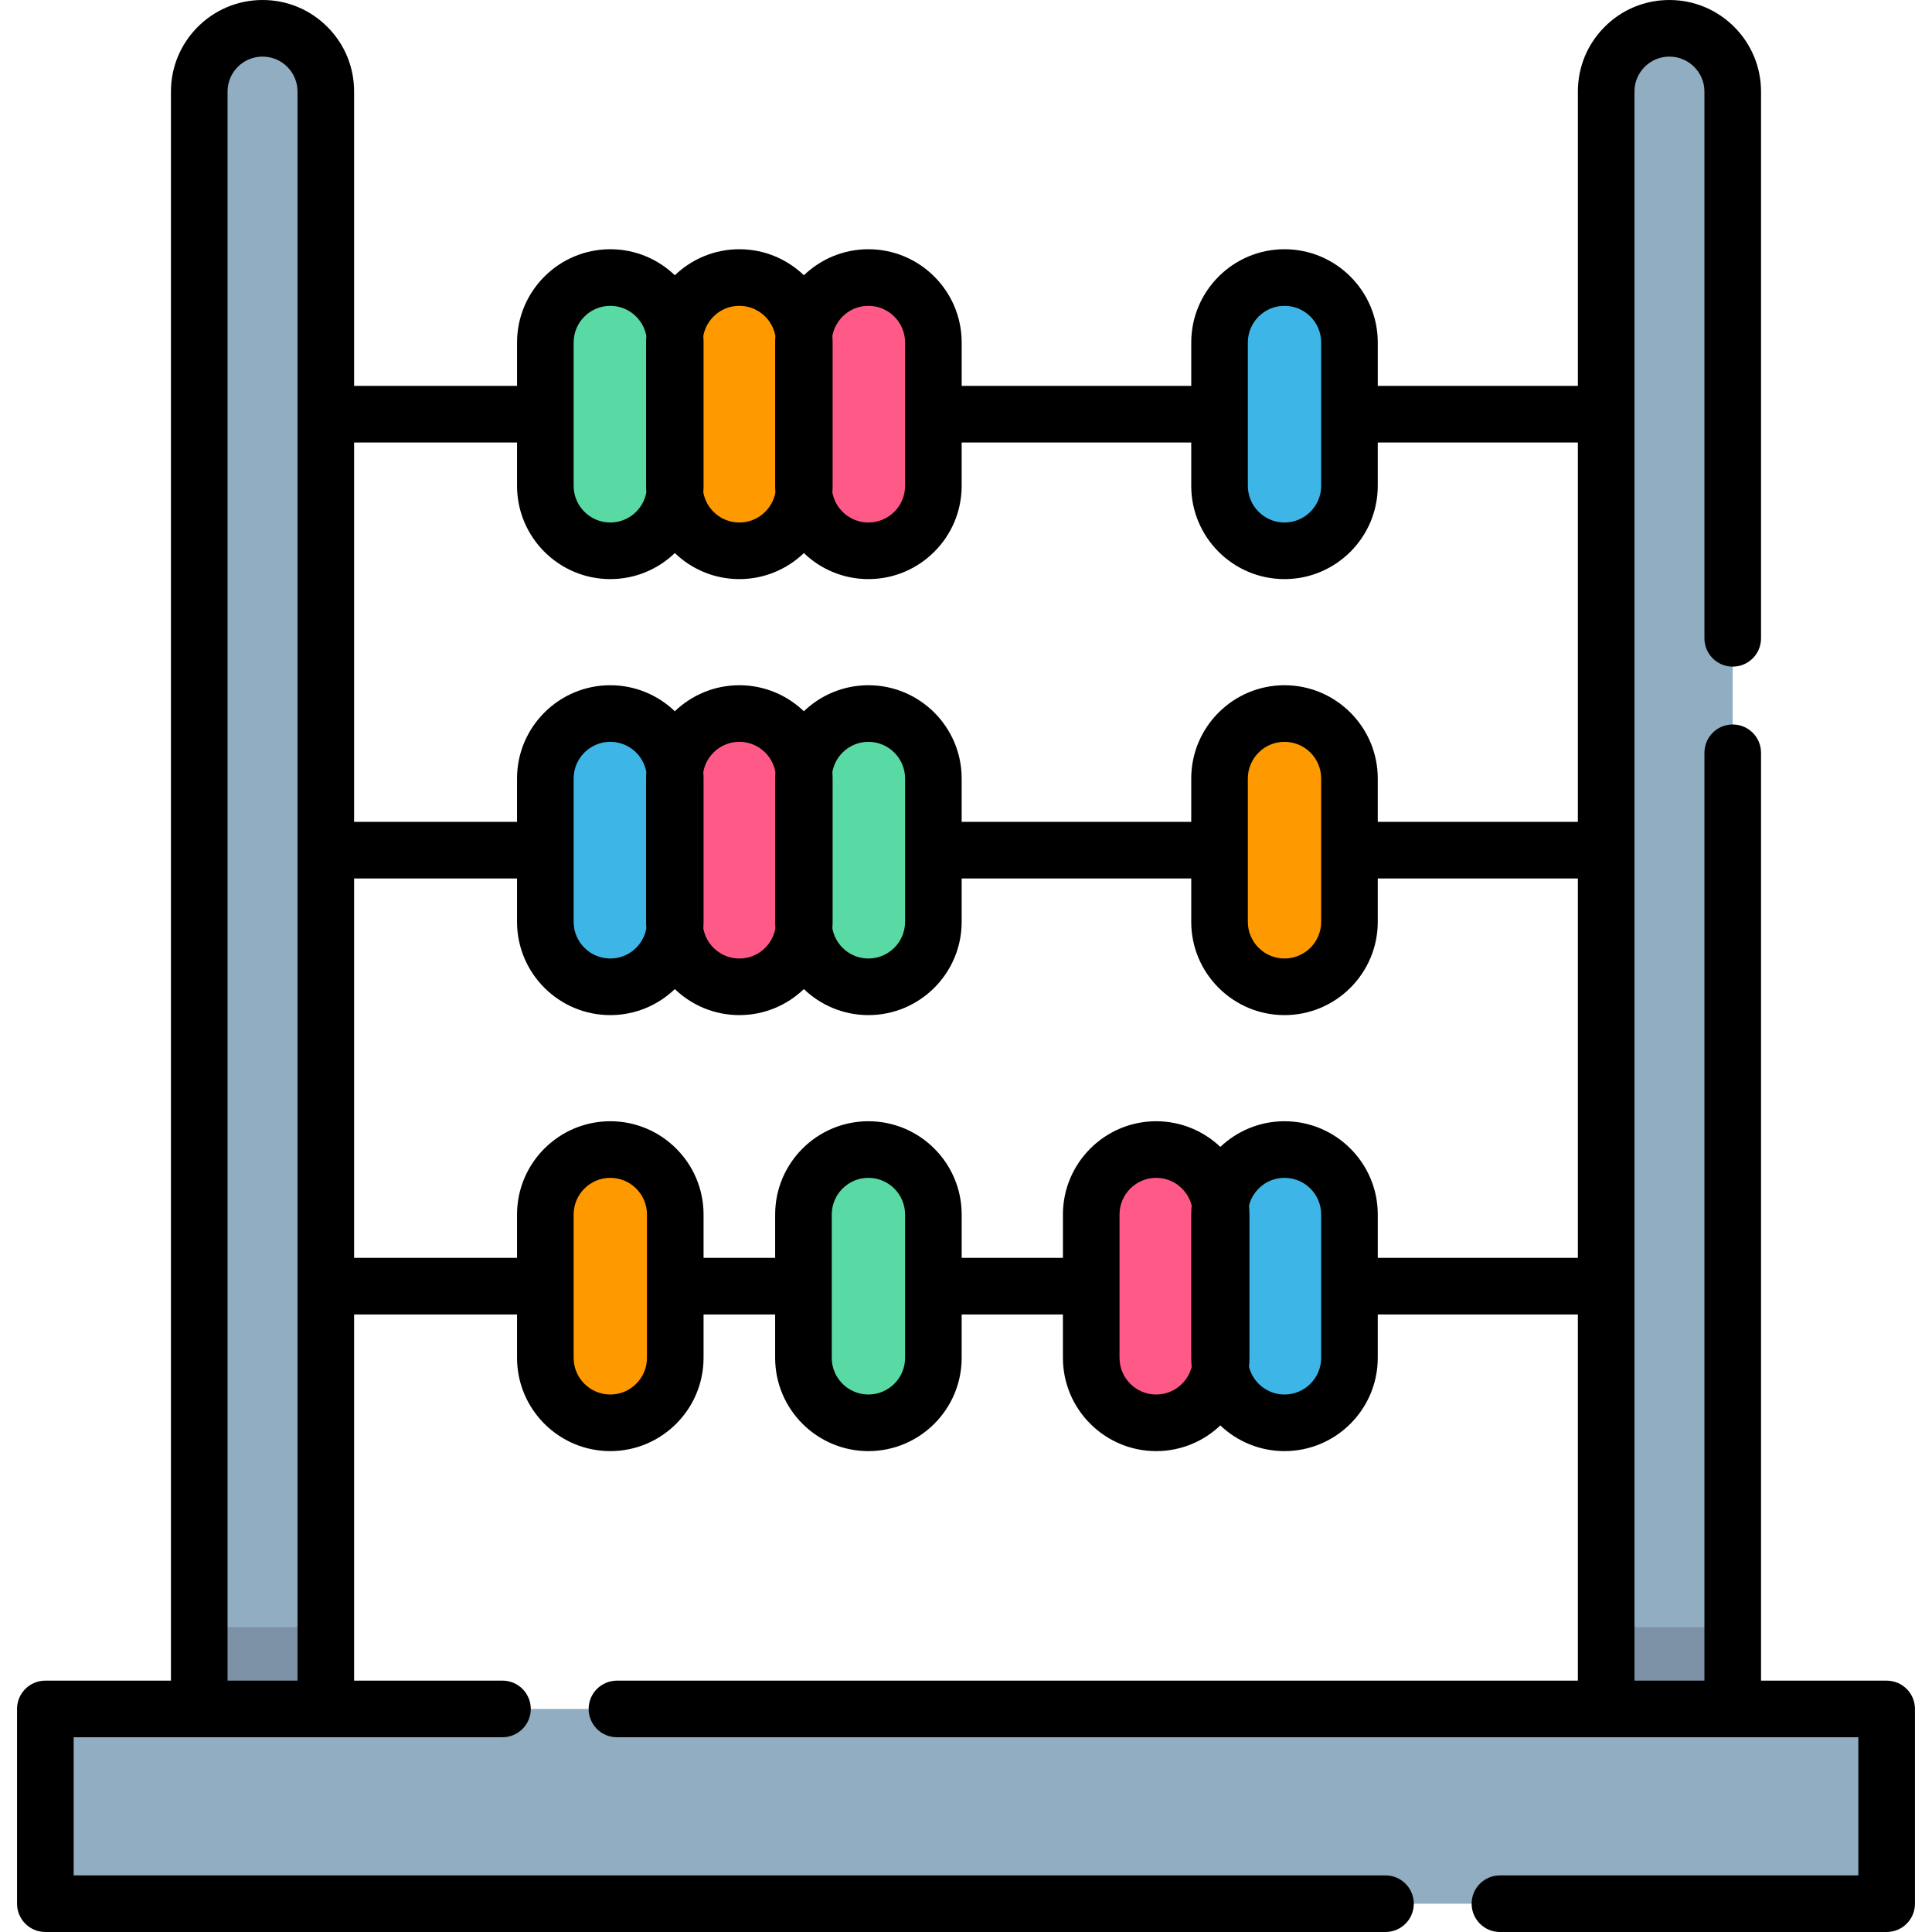 <?xml version="1.0" encoding="UTF-8" standalone="no"?>
<!DOCTYPE svg PUBLIC "-//W3C//DTD SVG 1.1//EN" "http://www.w3.org/Graphics/SVG/1.1/DTD/svg11.dtd">
<svg width="100%" height="100%" viewBox="0 0 512 512" version="1.1" xmlns="http://www.w3.org/2000/svg" xmlns:xlink="http://www.w3.org/1999/xlink" xml:space="preserve" xmlns:serif="http://www.serif.com/" style="fill-rule:evenodd;clip-rule:evenodd;stroke-linejoin:round;stroke-miterlimit:2;">
    <path d="M230.138,145.97C220.63,145.97 212.922,138.262 212.922,128.754L212.922,90.765C212.922,81.257 220.63,73.549 230.138,73.549C239.646,73.549 247.354,81.257 247.354,90.765L247.354,128.754C247.354,138.262 239.646,145.97 230.138,145.97Z" style="fill:rgb(255,89,135);fill-rule:nonzero;"/>
    <path d="M459.188,24.26L459.188,472.698L425.648,472.698L425.648,24.26C425.648,14.999 433.156,7.491 442.417,7.491C451.68,7.49 459.188,14.998 459.188,24.26Z" style="fill:rgb(145,173,193);fill-rule:nonzero;"/>
    <rect x="425.648" y="431.238" width="33.54" height="41.464" style="fill:rgb(124,145,165);"/>
    <path d="M86.345,24.26L86.345,472.698L52.805,472.698L52.805,24.26C52.805,14.999 60.313,7.491 69.574,7.491C78.837,7.49 86.345,14.998 86.345,24.26Z" style="fill:rgb(145,173,193);fill-rule:nonzero;"/>
    <rect x="52.806" y="431.238" width="33.54" height="41.464" style="fill:rgb(124,145,165);"/>
    <rect x="12.02" y="452.889" width="487.96" height="51.614" style="fill:rgb(145,173,193);"/>
    <path d="M161.735,145.97C152.227,145.97 144.519,138.262 144.519,128.754L144.519,90.765C144.519,81.257 152.227,73.549 161.735,73.549C171.243,73.549 178.951,81.257 178.951,90.765L178.951,128.754C178.951,138.262 171.243,145.97 161.735,145.97Z" style="fill:rgb(89,217,164);fill-rule:nonzero;"/>
    <path d="M195.936,145.97C186.428,145.97 178.72,138.262 178.72,128.754L178.72,90.765C178.72,81.257 186.428,73.549 195.936,73.549C205.444,73.549 213.152,81.257 213.152,90.765L213.152,128.754C213.153,138.262 205.445,145.97 195.936,145.97Z" style="fill:rgb(255,153,0);fill-rule:nonzero;"/>
    <g>
        <path d="M340.407,145.97C330.899,145.97 323.191,138.262 323.191,128.754L323.191,90.765C323.191,81.257 330.899,73.549 340.407,73.549C349.915,73.549 357.623,81.257 357.623,90.765L357.623,128.754C357.624,138.262 349.915,145.97 340.407,145.97Z" style="fill:rgb(61,182,231);fill-rule:nonzero;"/>
        <path d="M161.735,261.515C152.227,261.515 144.519,253.807 144.519,244.299L144.519,206.31C144.519,196.802 152.227,189.094 161.735,189.094C171.243,189.094 178.951,196.802 178.951,206.31L178.951,244.299C178.951,253.807 171.243,261.515 161.735,261.515Z" style="fill:rgb(61,182,231);fill-rule:nonzero;"/>
    </g>
    <path d="M195.936,261.515C186.428,261.515 178.72,253.807 178.72,244.299L178.72,206.31C178.72,196.802 186.428,189.094 195.936,189.094C205.444,189.094 213.152,196.802 213.152,206.31L213.152,244.299C213.153,253.807 205.445,261.515 195.936,261.515Z" style="fill:rgb(255,89,135);fill-rule:nonzero;"/>
    <path d="M230.138,261.515C220.63,261.515 212.922,253.807 212.922,244.299L212.922,206.31C212.922,196.802 220.63,189.094 230.138,189.094C239.646,189.094 247.354,196.802 247.354,206.31L247.354,244.299C247.354,253.807 239.646,261.515 230.138,261.515Z" style="fill:rgb(89,217,164);fill-rule:nonzero;"/>
    <g>
        <path d="M340.407,261.515C330.899,261.515 323.191,253.807 323.191,244.299L323.191,206.31C323.191,196.802 330.899,189.094 340.407,189.094C349.915,189.094 357.623,196.802 357.623,206.31L357.623,244.299C357.624,253.807 349.915,261.515 340.407,261.515Z" style="fill:rgb(255,153,0);fill-rule:nonzero;"/>
        <path d="M161.735,377.06C152.227,377.06 144.519,369.352 144.519,359.844L144.519,321.855C144.519,312.347 152.227,304.639 161.735,304.639C171.243,304.639 178.951,312.347 178.951,321.855L178.951,359.844C178.951,369.352 171.243,377.06 161.735,377.06Z" style="fill:rgb(255,153,0);fill-rule:nonzero;"/>
    </g>
    <path d="M230.138,377.06C220.63,377.06 212.922,369.352 212.922,359.844L212.922,321.855C212.922,312.347 220.63,304.639 230.138,304.639C239.646,304.639 247.354,312.347 247.354,321.855L247.354,359.844C247.354,369.352 239.646,377.06 230.138,377.06Z" style="fill:rgb(89,217,164);fill-rule:nonzero;"/>
    <path d="M340.407,377.06C330.899,377.06 323.191,369.352 323.191,359.844L323.191,321.855C323.191,312.347 330.899,304.639 340.407,304.639C349.915,304.639 357.623,312.347 357.623,321.855L357.623,359.844C357.624,369.352 349.915,377.06 340.407,377.06Z" style="fill:rgb(61,182,231);fill-rule:nonzero;"/>
    <path d="M306.4,377.06C296.892,377.06 289.184,369.352 289.184,359.844L289.184,321.855C289.184,312.347 296.892,304.639 306.4,304.639C315.908,304.639 323.616,312.347 323.616,321.855L323.616,359.844C323.617,369.352 315.909,377.06 306.4,377.06Z" style="fill:rgb(255,89,135);fill-rule:nonzero;"/>
    <path d="M499.982,445.389L466.691,445.389L466.691,199.494C466.691,195.351 463.334,191.994 459.191,191.994C455.048,191.994 451.691,195.351 451.691,199.494L451.691,445.389L433.151,445.389L433.151,24.26C433.151,21.782 434.111,19.46 435.872,17.705C437.611,15.961 439.936,15 442.421,15C447.532,15 451.692,19.154 451.692,24.26L451.692,169.163C451.692,173.306 455.049,176.663 459.192,176.663C463.335,176.663 466.692,173.306 466.692,169.163L466.692,24.26C466.692,10.883 455.804,0 442.421,0C435.921,0 429.822,2.527 425.266,7.099C420.678,11.671 418.152,17.767 418.152,24.26L418.152,102.262L365.125,102.262L365.125,90.765C365.125,77.137 354.037,66.049 340.409,66.049C326.781,66.049 315.693,77.137 315.693,90.765L315.693,102.262L254.856,102.262L254.856,90.765C254.856,77.137 243.768,66.049 230.14,66.049C223.508,66.049 217.483,68.68 213.039,72.946C208.595,68.68 202.57,66.049 195.938,66.049C189.307,66.049 183.281,68.679 178.838,72.945C174.395,68.679 168.37,66.049 161.738,66.049C148.11,66.049 137.022,77.137 137.022,90.765L137.022,102.262L93.843,102.262L93.843,24.26C93.843,17.767 91.317,11.671 86.745,7.115C82.172,2.527 76.074,0 69.574,0C56.191,0 45.302,10.883 45.302,24.26L45.302,445.385L12.017,445.385C7.874,445.385 4.517,448.742 4.517,452.885L4.517,504.5C4.517,508.643 7.874,512 12.017,512L367.168,512C371.311,512 374.668,508.643 374.668,504.5C374.668,500.357 371.311,497 367.168,497L19.517,497L19.517,460.386L52.745,460.386C52.765,460.386 52.784,460.389 52.803,460.389C52.822,460.389 52.841,460.386 52.861,460.386L86.286,460.386C86.306,460.386 86.325,460.389 86.344,460.389C86.363,460.389 86.382,460.386 86.402,460.386L133.163,460.386C137.306,460.386 140.663,457.029 140.663,452.886C140.663,448.743 137.306,445.386 133.163,445.386L93.843,445.386L93.843,348.347L137.019,348.347L137.019,359.844C137.019,373.472 148.107,384.56 161.735,384.56C175.363,384.56 186.45,373.472 186.45,359.844L186.45,348.347L205.421,348.347L205.421,359.844C205.421,373.472 216.509,384.56 230.137,384.56C243.765,384.56 254.853,373.472 254.853,359.844L254.853,348.347L281.684,348.347L281.684,359.844C281.684,373.472 292.771,384.56 306.399,384.56C312.982,384.56 318.968,381.968 323.402,377.756C327.836,381.967 333.822,384.56 340.405,384.56C354.033,384.56 365.121,373.472 365.121,359.844L365.121,348.347L418.148,348.347L418.148,445.389L163.497,445.389C159.354,445.389 155.997,448.746 155.997,452.889C155.997,457.032 159.354,460.389 163.497,460.389L492.483,460.389L492.483,497L397.501,497C393.358,497 390.001,500.357 390.001,504.5C390.001,508.643 393.358,512 397.501,512L499.983,512C504.126,512 507.483,508.643 507.483,504.5L507.483,452.889C507.482,448.746 504.125,445.389 499.982,445.389ZM330.691,90.765C330.691,85.408 335.049,81.049 340.407,81.049C345.765,81.049 350.123,85.407 350.123,90.765L350.123,109.685C350.123,109.711 350.119,109.736 350.119,109.762C350.119,109.788 350.123,109.813 350.123,109.839L350.123,128.753C350.123,134.11 345.765,138.469 340.407,138.469C335.049,138.469 330.691,134.111 330.691,128.753L330.691,90.765ZM230.138,81.049C235.495,81.049 239.854,85.407 239.854,90.765L239.854,128.754C239.854,134.111 235.496,138.47 230.138,138.47C225.372,138.47 221.405,135.018 220.585,130.484C220.625,129.912 220.652,129.336 220.652,128.754L220.652,109.84C220.652,109.814 220.656,109.789 220.656,109.763C220.656,109.737 220.652,109.712 220.652,109.686L220.652,90.766C220.652,90.184 220.624,89.608 220.585,89.036C221.405,84.501 225.372,81.049 230.138,81.049ZM195.936,81.049C200.702,81.049 204.669,84.501 205.489,89.035C205.449,89.607 205.422,90.183 205.422,90.765L205.422,128.754C205.422,129.336 205.45,129.912 205.489,130.484C204.67,135.018 200.703,138.47 195.936,138.47C191.169,138.47 187.203,135.018 186.383,130.484C186.423,129.912 186.45,129.336 186.45,128.754L186.45,109.86C186.45,109.827 186.455,109.796 186.455,109.763C186.455,109.73 186.451,109.699 186.45,109.666L186.45,90.766C186.45,90.184 186.422,89.608 186.383,89.036C187.203,84.501 191.17,81.049 195.936,81.049ZM152.019,90.765C152.019,85.408 156.377,81.049 161.735,81.049C166.5,81.049 170.467,84.501 171.287,89.035C171.247,89.607 171.22,90.183 171.22,90.765L171.22,109.665C171.22,109.698 171.215,109.729 171.215,109.762C171.215,109.795 171.219,109.826 171.22,109.859L171.22,128.753C171.22,129.335 171.248,129.911 171.287,130.483C170.468,135.017 166.501,138.469 161.735,138.469C156.378,138.469 152.019,134.111 152.019,128.753L152.019,90.765ZM137.019,117.262L137.019,128.753C137.019,142.381 148.107,153.469 161.735,153.469C168.366,153.469 174.391,150.839 178.835,146.573C183.279,150.839 189.304,153.469 195.935,153.469C202.567,153.469 208.592,150.838 213.036,146.572C217.48,150.838 223.505,153.469 230.137,153.469C243.765,153.469 254.853,142.381 254.853,128.753L254.853,117.262L315.689,117.262L315.689,128.753C315.689,142.381 326.777,153.469 340.405,153.469C354.033,153.469 365.121,142.381 365.121,128.753L365.121,117.262L418.148,117.262L418.148,217.804L365.121,217.804L365.121,206.31C365.121,192.682 354.033,181.594 340.405,181.594C326.777,181.594 315.689,192.682 315.689,206.31L315.689,217.804L254.852,217.804L254.852,206.31C254.852,192.682 243.764,181.594 230.136,181.594C223.504,181.594 217.479,184.225 213.035,188.491C208.591,184.225 202.566,181.594 195.934,181.594C189.303,181.594 183.277,184.224 178.834,188.49C174.391,184.224 168.366,181.594 161.734,181.594C148.106,181.594 137.018,192.682 137.018,206.31L137.018,217.804L93.843,217.804L93.843,117.262L137.019,117.262ZM350.123,225.226C350.123,225.252 350.119,225.277 350.119,225.303C350.119,225.329 350.123,225.354 350.123,225.38L350.123,244.297C350.123,249.654 345.765,254.013 340.407,254.013C335.049,254.013 330.691,249.655 330.691,244.297L330.691,206.308C330.691,200.951 335.049,196.592 340.407,196.592C345.765,196.592 350.123,200.95 350.123,206.308L350.123,225.226ZM171.22,206.31L171.22,225.207C171.22,225.24 171.215,225.271 171.215,225.304C171.215,225.337 171.219,225.368 171.22,225.401L171.22,244.298C171.22,244.88 171.248,245.456 171.287,246.028C170.468,250.562 166.501,254.014 161.735,254.014C156.378,254.014 152.019,249.656 152.019,244.298L152.019,206.31C152.019,200.953 156.377,196.594 161.735,196.594C166.5,196.594 170.467,200.046 171.287,204.58C171.248,205.152 171.22,205.728 171.22,206.31ZM186.451,244.299L186.451,225.402C186.451,225.369 186.456,225.338 186.456,225.305C186.456,225.272 186.452,225.241 186.451,225.208L186.451,206.31C186.451,205.728 186.423,205.152 186.384,204.58C187.203,200.046 191.17,196.594 195.937,196.594C200.704,196.594 204.67,200.046 205.49,204.58C205.45,205.152 205.423,205.728 205.423,206.31L205.423,244.299C205.423,244.881 205.451,245.457 205.49,246.029C204.671,250.563 200.704,254.015 195.937,254.015C191.17,254.015 187.204,250.563 186.384,246.029C186.423,245.456 186.451,244.881 186.451,244.299ZM220.653,244.299L220.653,225.382C220.653,225.356 220.657,225.331 220.657,225.305C220.657,225.279 220.653,225.254 220.653,225.228L220.653,206.31C220.653,205.728 220.625,205.152 220.586,204.58C221.405,200.046 225.372,196.594 230.139,196.594C235.496,196.594 239.855,200.952 239.855,206.31L239.855,244.299C239.855,249.656 235.497,254.015 230.139,254.015C225.373,254.015 221.406,250.563 220.586,246.029C220.625,245.456 220.653,244.881 220.653,244.299ZM60.303,445.386L60.303,24.26C60.303,19.155 64.462,15 69.574,15C72.058,15 74.384,15.961 76.139,17.722C77.883,19.46 78.843,21.783 78.843,24.26L78.843,445.385L60.303,445.385L60.303,445.386ZM171.451,359.844C171.451,365.201 167.093,369.56 161.736,369.56C156.379,369.56 152.02,365.202 152.02,359.844L152.02,321.855C152.02,316.498 156.378,312.139 161.736,312.139C167.092,312.139 171.451,316.497 171.451,321.855L171.451,359.844ZM239.854,359.844C239.854,365.201 235.496,369.56 230.138,369.56C224.78,369.56 220.422,365.202 220.422,359.844L220.422,340.924C220.422,340.898 220.426,340.873 220.426,340.847C220.426,340.821 220.422,340.796 220.422,340.77L220.422,321.856C220.422,316.499 224.78,312.14 230.138,312.14C235.496,312.14 239.854,316.498 239.854,321.856L239.854,359.844ZM306.4,369.56C301.044,369.56 296.685,365.202 296.685,359.844L296.685,340.905C296.685,340.885 296.688,340.867 296.688,340.847C296.688,340.827 296.685,340.809 296.685,340.789L296.685,321.856C296.685,316.499 301.043,312.14 306.4,312.14C310.933,312.14 314.74,315.265 315.807,319.471C315.732,320.256 315.69,321.051 315.69,321.856L315.69,340.809C315.69,340.822 315.688,340.835 315.688,340.848C315.688,340.861 315.69,340.874 315.69,340.887L315.69,359.845C315.69,360.65 315.732,361.445 315.807,362.23C314.741,366.435 310.934,369.56 306.4,369.56ZM340.407,369.56C335.874,369.56 332.067,366.435 331,362.229C331.075,361.444 331.117,360.649 331.117,359.844L331.117,340.886C331.117,340.873 331.119,340.86 331.119,340.847C331.119,340.834 331.117,340.821 331.117,340.808L331.117,321.855C331.117,321.05 331.075,320.255 331,319.47C332.067,315.264 335.874,312.139 340.407,312.139C345.764,312.139 350.123,316.497 350.123,321.855L350.123,340.769C350.123,340.795 350.119,340.82 350.119,340.846C350.119,340.872 350.123,340.897 350.123,340.923L350.123,359.843C350.123,365.201 345.764,369.56 340.407,369.56ZM365.124,333.347L365.124,321.856C365.124,308.228 354.036,297.14 340.408,297.14C333.825,297.14 327.839,299.732 323.405,303.944C318.971,299.733 312.985,297.14 306.402,297.14C292.774,297.14 281.687,308.228 281.687,321.856L281.687,333.347L254.856,333.347L254.856,321.856C254.856,308.228 243.768,297.14 230.14,297.14C216.512,297.14 205.424,308.228 205.424,321.856L205.424,333.347L186.45,333.347L186.45,321.856C186.45,308.228 175.363,297.14 161.735,297.14C148.107,297.14 137.019,308.228 137.019,321.856L137.019,333.347L93.843,333.347L93.843,232.805L137.019,232.805L137.019,244.299C137.019,257.927 148.107,269.015 161.735,269.015C168.366,269.015 174.391,266.385 178.835,262.119C183.279,266.385 189.304,269.015 195.935,269.015C202.567,269.015 208.592,266.384 213.036,262.118C217.48,266.384 223.505,269.015 230.137,269.015C243.765,269.015 254.853,257.927 254.853,244.299L254.853,232.805L315.689,232.805L315.689,244.299C315.689,257.927 326.777,269.015 340.405,269.015C354.033,269.015 365.121,257.927 365.121,244.299L365.121,232.805L418.148,232.805L418.148,333.347L365.124,333.347Z" style="fill-rule:nonzero;"/>
</svg>
